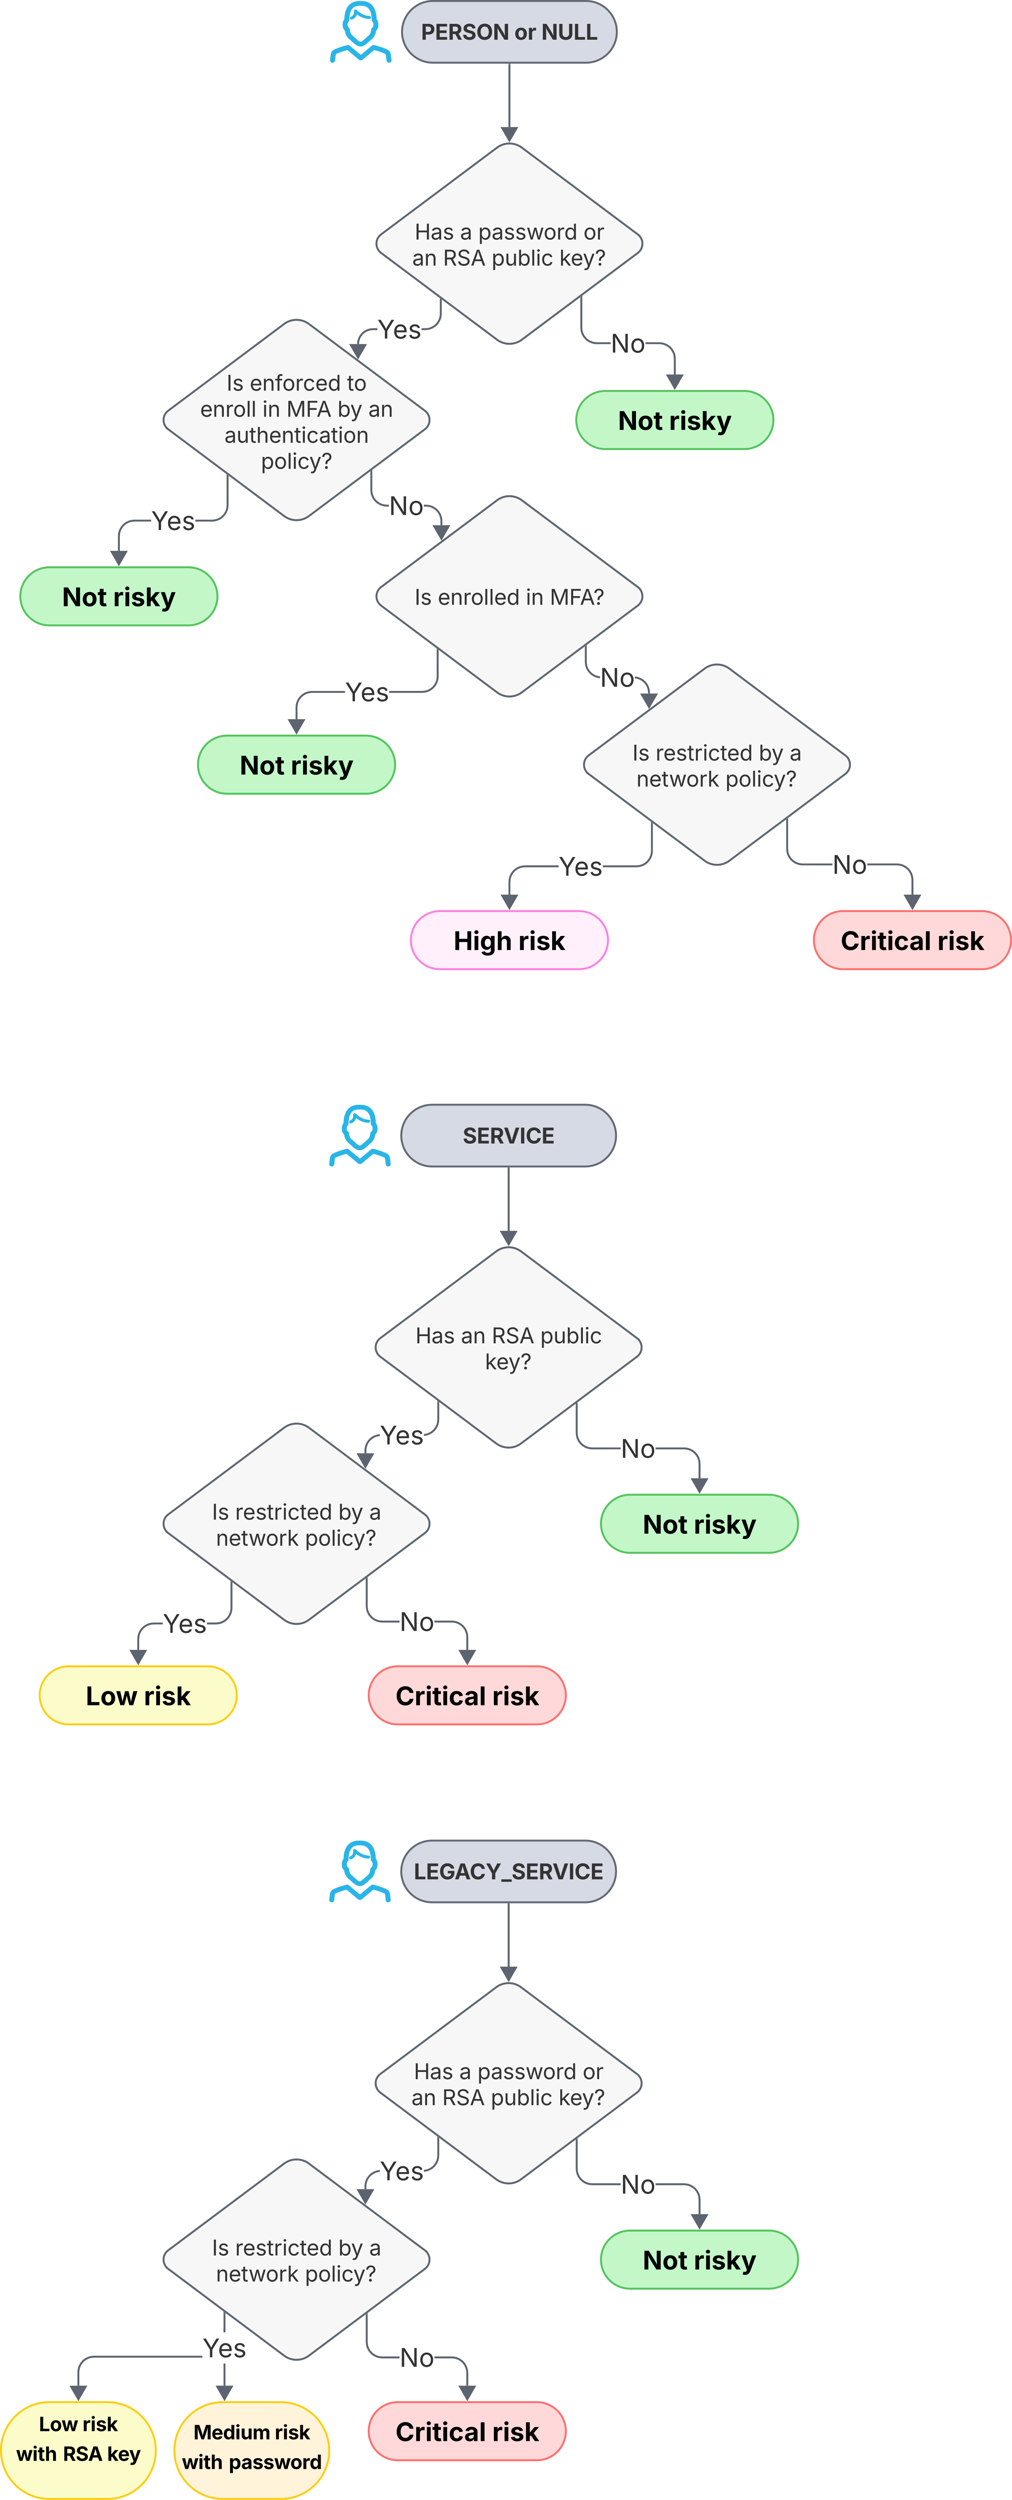 <svg xmlns="http://www.w3.org/2000/svg" xmlns:xlink="http://www.w3.org/1999/xlink" xmlns:lucid="lucid" width="1045.71" height="2582"><g transform="translate(1661 -39)" lucid:page-tab-id="hLZIK5u7AQZH"><path d="M-1708 0H252v2841h-1960z" fill="#fff"/><path d="M-1055.5 40c17.6 0 31.88 14.28 31.88 31.9 0 17.6-14.28 31.88-31.9 31.88h-158.14c-17.6 0-31.9-14.28-31.9-31.9 0-17.6 14.3-31.88 31.9-31.88z" stroke="#636a75" stroke-width="2" fill="#d5dae4"/><use xlink:href="#a" transform="matrix(1,0,0,1,-1240.546,45) translate(14.681 35.028)"/><use xlink:href="#b" transform="matrix(1,0,0,1,-1240.546,45) translate(111.046 35.028)"/><use xlink:href="#c" transform="matrix(1,0,0,1,-1240.546,45) translate(138.986 35.028)"/><path d="M-1147.4 191.47a21.4 21.4 0 0 1 25.63 0l119.8 89.62a11.97 11.97 0 0 1 0 19.16l-119.8 89.6a21.4 21.4 0 0 1-25.63 0l-119.8-89.6a11.97 11.97 0 0 1 0-19.17z" stroke="#5f6671" stroke-width="2" fill="#f7f7f7"/><use xlink:href="#d" transform="matrix(1,0,0,1,-1275,186.888) translate(42.447 99.528)"/><use xlink:href="#e" transform="matrix(1,0,0,1,-1275,186.888) translate(89.42 99.528)"/><use xlink:href="#f" transform="matrix(1,0,0,1,-1275,186.888) translate(108.148 99.528)"/><use xlink:href="#g" transform="matrix(1,0,0,1,-1275,186.888) translate(216.872 99.528)"/><use xlink:href="#h" transform="matrix(1,0,0,1,-1275,186.888) translate(39.94 126.416)"/><use xlink:href="#i" transform="matrix(1,0,0,1,-1275,186.888) translate(71.798 126.416)"/><use xlink:href="#j" transform="matrix(1,0,0,1,-1275,186.888) translate(121.939 126.416)"/><use xlink:href="#k" transform="matrix(1,0,0,1,-1275,186.888) translate(192.002 126.416)"/><path d="M-1134.6 105.78v64.44" stroke="#5d646f" stroke-width="2" fill="none"/><path d="M-1133.6 105.8h-1.96v-1.02h1.95z" stroke="#5d646f" stroke-width=".05" fill="#5d646f"/><path d="M-1134.6 184.2l-7.5-12.98h15z" stroke="#5d646f" stroke-width="2" fill="#5d646f"/><path d="M-891.84 442.8c16.57 0 30 13.42 30 30 0 16.56-13.43 30-30 30h-143.7c-16.57 0-30-13.44-30-30 0-16.58 13.43-30 30-30z" stroke="#54c45e" stroke-width="2" fill="#c3f7c8"/><use xlink:href="#l" transform="matrix(1,0,0,1,-1060.546,447.786) translate(38.146 35.208)"/><use xlink:href="#m" transform="matrix(1,0,0,1,-1060.546,447.786) translate(90.906 35.208)"/><path d="M-979.65 392.5l2.6.2 2.6.62 2.47 1.02 2.27 1.4 2 1.72 1.74 2.03 1.4 2.26 1 2.46.64 2.6.2 2.6v16.38h-1.95v-16.3l-.2-2.38-.54-2.3-.9-2.17-1.24-2-1.53-1.8-1.8-1.53-2-1.24-2.18-.9-2.3-.55-2.38-.2h-14.24v-1.94zm-79.5-12.68l.54 2.3.9 2.17 1.22 2 1.53 1.8 1.8 1.52 2 1.23 2.18.9 2.3.56 2.38.2h14.25v1.94h-14.32l-2.6-.2-2.6-.62-2.46-1.02-2.28-1.4-2.03-1.72-1.73-2.03-1.4-2.27-1-2.46-.63-2.6-.2-2.6v-31.37h1.95v31.28z" stroke="#5d646f" stroke-width=".05" fill="#5d646f"/><path d="M-1059.35 346.18h-1.95v-.3l1.95-1.46z" fill="#5d646f"/><path stroke="#5d646f" stroke-width=".05" fill="#5d646f"/><path d="M-963.7 439.8l-7.5-13h15z" fill="#5d646f"/><path d="M-963.7 441.74l-9.18-15.92h18.38zm-5.8-13.97l5.8 10.07 5.82-10.07z" stroke="#5d646f" stroke-width=".05" fill="#5d646f"/><use xlink:href="#n" transform="matrix(1,0,0,1,-1030.05,377.337) translate(0 25.833)"/><path d="M-1367.4 373.6a21.4 21.4 0 0 1 25.63 0l119.8 89.6a11.97 11.97 0 0 1 0 19.17l-119.8 89.62a21.4 21.4 0 0 1-25.63 0l-119.8-89.63a11.97 11.97 0 0 1 0-19.17z" stroke="#5f6671" stroke-width="2" fill="#f7f7f7"/><use xlink:href="#o" transform="matrix(1,0,0,1,-1495,369.003) translate(68.098 73.528)"/><use xlink:href="#p" transform="matrix(1,0,0,1,-1495,369.003) translate(92.046 73.528)"/><use xlink:href="#q" transform="matrix(1,0,0,1,-1495,369.003) translate(192.534 73.528)"/><use xlink:href="#r" transform="matrix(1,0,0,1,-1495,369.003) translate(40.776 100.416)"/><use xlink:href="#s" transform="matrix(1,0,0,1,-1495,369.003) translate(105.197 100.416)"/><use xlink:href="#t" transform="matrix(1,0,0,1,-1495,369.003) translate(129.958 100.416)"/><use xlink:href="#u" transform="matrix(1,0,0,1,-1495,369.003) translate(182.714 100.416)"/><use xlink:href="#v" transform="matrix(1,0,0,1,-1495,369.003) translate(214.626 100.416)"/><use xlink:href="#w" transform="matrix(1,0,0,1,-1495,369.003) translate(65.874 127.304)"/><use xlink:href="#x" transform="matrix(1,0,0,1,-1495,369.003) translate(103.602 154.192)"/><path d="M-1147.4 555.7a21.4 21.4 0 0 1 25.63 0l119.8 89.62a11.97 11.97 0 0 1 0 19.16l-119.8 89.62a21.4 21.4 0 0 1-25.63 0l-119.8-89.62a11.97 11.97 0 0 1 0-19.16z" stroke="#5f6671" stroke-width="2" fill="#f7f7f7"/><use xlink:href="#o" transform="matrix(1,0,0,1,-1275,551.117) translate(42.42 112.528)"/><use xlink:href="#y" transform="matrix(1,0,0,1,-1275,551.117) translate(66.368 112.528)"/><use xlink:href="#s" transform="matrix(1,0,0,1,-1275,551.117) translate(157.351 112.528)"/><use xlink:href="#z" transform="matrix(1,0,0,1,-1275,551.117) translate(182.112 112.528)"/><path d="M-932.94 729.58a21.4 21.4 0 0 1 25.62 0l119.8 89.62a11.97 11.97 0 0 1 0 19.17l-119.8 89.6a21.4 21.4 0 0 1-25.62 0l-119.8-89.6a11.97 11.97 0 0 1 0-19.17z" stroke="#5f6671" stroke-width="2" fill="#f7f7f7"/><use xlink:href="#o" transform="matrix(1,0,0,1,-1060.546,725) translate(53.032 99.528)"/><use xlink:href="#A" transform="matrix(1,0,0,1,-1060.546,725) translate(76.98 99.528)"/><use xlink:href="#u" transform="matrix(1,0,0,1,-1060.546,725) translate(183.588 99.528)"/><use xlink:href="#B" transform="matrix(1,0,0,1,-1060.546,725) translate(215.5 99.528)"/><use xlink:href="#C" transform="matrix(1,0,0,1,-1060.546,725) translate(57.127 126.416)"/><use xlink:href="#x" transform="matrix(1,0,0,1,-1060.546,725) translate(149.076 126.416)"/><path d="M-1466.3 624.9c16.58 0 30 13.43 30 30s-13.42 30-30 30H-1610c-16.57 0-30-13.43-30-30s13.43-30 30-30z" stroke="#54c45e" stroke-width="2" fill="#c3f7c8"/><use xlink:href="#l" transform="matrix(1,0,0,1,-1635,629.901) translate(38.146 35.208)"/><use xlink:href="#m" transform="matrix(1,0,0,1,-1635,629.901) translate(90.906 35.208)"/><path d="M-1271.1 379.96h-4.5l-2.3.18-2.18.53-2.1.86-1.9 1.18-1.73 1.47-1.47 1.72-1.18 1.9-.86 2.1-.54 2.2-.18 2.3-1.95-.14.2-2.48.6-2.5.98-2.36 1.35-2.18 1.66-1.95 1.96-1.68 2.18-1.33 2.37-1 2.5-.6 2.52-.2h4.6zm66.56-16.94l-.2 2.62-.63 2.6-1.02 2.45-1.38 2.26-1.73 2.03-2.04 1.72-2.27 1.4-2.47 1-2.6.63-2.6.2h-3.95v-1.94h3.87l2.38-.18 2.3-.55 2.17-.9 2.02-1.23 1.8-1.53 1.52-1.8 1.23-2 .9-2.17.55-2.3.2-2.38v-14.3h1.94z" stroke="#5d646f" stroke-width=".05" fill="#5d646f"/><path d="M-1204.54 348.37v.3h-1.95v-1.76z" fill="#5d646f"/><path stroke="#5d646f" stroke-width=".05" fill="#5d646f"/><path d="M-1291 408.32l-7.5-13h15z" fill="#5d646f"/><path d="M-1291 410.27l-9.18-15.9h18.37zm-5.8-13.96l5.8 10.07 5.82-10.06z" stroke="#5d646f" stroke-width=".05" fill="#5d646f"/><use xlink:href="#D" transform="matrix(1,0,0,1,-1271.093,362.851) translate(0 25.833)"/><path d="M-1504.84 577.68h-17.27l-2.4.2-2.3.54-2.17.9-2 1.23-1.8 1.53-1.53 1.8-1.23 2-.9 2.18-.55 2.3-.2 2.38v15.17h-1.94v-15.23l.2-2.62.63-2.6 1.03-2.45 1.4-2.27 1.72-2.03 2.02-1.73 2.28-1.4 2.46-1 2.6-.64 2.62-.2h17.34zm79.97-16.94l-.2 2.62-.63 2.6-1.02 2.45-1.4 2.28-1.72 2.03-2.03 1.74-2.27 1.4-2.46 1-2.6.63-2.6.2h-17.36v-1.94h17.27l2.4-.2 2.3-.54 2.17-.9 2-1.24 1.8-1.53 1.54-1.8 1.24-2 .9-2.18.55-2.3.18-2.38V530.5h1.95z" stroke="#5d646f" stroke-width=".05" fill="#5d646f"/><path d="M-1424.87 530.24v.3h-1.95v-1.76z" fill="#5d646f"/><path stroke="#5d646f" stroke-width=".05" fill="#5d646f"/><path d="M-1538.15 621.9l-7.5-13h15z" fill="#5d646f"/><path d="M-1538.15 623.85l-9.18-15.9h18.37zm-5.8-13.96l5.8 10.05 5.82-10.06z" stroke="#5d646f" stroke-width=".05" fill="#5d646f"/><use xlink:href="#D" transform="matrix(1,0,0,1,-1504.836,560.571) translate(0 25.833)"/><path d="M-1220.84 560.26l2.62.2 2.6.63 2.45 1 2.28 1.4 2.03 1.73 1.73 2.02 1.4 2.27 1 2.47.63 2.58.2 2.6v4.28h-1.95v-4.2l-.2-2.38-.54-2.3-.9-2.17-1.22-2-1.53-1.8-1.8-1.52-2-1.23-2.18-.9-2.3-.56-2.38-.2h-2.15v-1.94zm-55.3-12.68l.54 2.3.9 2.17 1.23 2 1.54 1.8 1.8 1.53 2 1.24 2.18.9 2.3.55 2.38.2h2.14v1.94h-2.22l-2.62-.2-2.6-.62-2.45-1.02-2.27-1.4-2.02-1.72-1.73-2.03-1.4-2.26-1-2.46-.63-2.6-.2-2.6V526h1.94v19.2z" stroke="#5d646f" stroke-width=".05" fill="#5d646f"/><path d="M-1276.34 526.04h-1.95v-.3l1.96-1.46z" fill="#5d646f"/><path stroke="#5d646f" stroke-width=".05" fill="#5d646f"/><path d="M-1204.87 595.45l-7.5-13h15z" fill="#5d646f"/><path d="M-1204.87 597.4l-9.2-15.9h18.38zm-5.82-13.96l5.83 10.06 5.8-10.06z" stroke="#5d646f" stroke-width=".05" fill="#5d646f"/><use xlink:href="#n" transform="matrix(1,0,0,1,-1259.134,545.099) translate(0 25.833)"/><path d="M-1282.73 798.78c16.57 0 30 13.44 30 30 0 16.57-13.43 30-30 30h-143.7c-16.58 0-30-13.43-30-30 0-16.56 13.42-30 30-30z" stroke="#54c45e" stroke-width="2" fill="#c3f7c8"/><use xlink:href="#l" transform="matrix(1,0,0,1,-1451.439,803.784) translate(38.146 35.208)"/><use xlink:href="#m" transform="matrix(1,0,0,1,-1451.439,803.784) translate(90.906 35.208)"/><path d="M-1304.5 754.6h-34.05l-2.38.18-2.3.55-2.17.9-2 1.24-1.8 1.53-1.54 1.8-1.23 2-.9 2.18-.55 2.3-.2 2.38v12.13h-1.94v-12.22l.2-2.62.63-2.6 1.02-2.45 1.38-2.26 1.73-2.03 2.04-1.72 2.27-1.4 2.47-1 2.6-.63 2.6-.2h34.13zm96.73-16.94l-.2 2.62-.63 2.6-1.02 2.45-1.4 2.27-1.72 2.02-2.03 1.74-2.27 1.4-2.46 1-2.6.63-2.6.2h-34.13v-1.96h34.05l2.4-.18 2.28-.55 2.17-.9 2.02-1.23 1.78-1.53 1.53-1.8 1.24-2 .9-2.18.55-2.3.18-2.38v-27.12h1.95z" stroke="#5d646f" stroke-width=".05" fill="#5d646f"/><path d="M-1207.77 710.18v.3h-1.95v-1.75z" fill="#5d646f"/><path stroke="#5d646f" stroke-width=".05" fill="#5d646f"/><path d="M-1354.6 795.78l-7.5-13h15z" fill="#5d646f"/><path d="M-1354.6 797.73l-9.17-15.9h18.37zm-5.8-13.96l5.82 10.06 5.8-10.06z" stroke="#5d646f" stroke-width=".05" fill="#5d646f"/><use xlink:href="#D" transform="matrix(1,0,0,1,-1304.503,737.487) translate(0 25.833)"/><path d="M-1003.68 737.83l2.6.62 2.45 1.02 2.27 1.4 2.03 1.72 1.73 2 1.4 2.3 1 2.45.63 2.6.2 2.6v.73h-1.94v-.65l-.2-2.4-.55-2.28-.9-2.18-1.23-2-1.54-1.8-1.8-1.53-2-1.23-2.18-.9-2.3-.54-.98-.08v-1.96zm-51.04-15.28l.2 2.4.54 2.3.9 2.16 1.23 2.02 1.53 1.8 1.8 1.53 2 1.23 2.18.9 2.3.55.98.08v1.96l-1.3-.1-2.58-.62-2.46-1.02-2.27-1.4-2.03-1.72-1.73-2.03-1.4-2.27-1-2.46-.63-2.6-.2-2.6V706.9h1.94z" stroke="#5d646f" stroke-width=".05" fill="#5d646f"/><path d="M-1054.72 706.94h-1.95v-.3l1.95-1.45z" fill="#5d646f"/><path stroke="#5d646f" stroke-width=".05" fill="#5d646f"/><path d="M-990.34 769.27l-7.5-13h15z" fill="#5d646f"/><path d="M-990.34 771.22l-9.2-15.9h18.4zm-5.8-13.96l5.8 10.06 5.8-10.06z" stroke="#5d646f" stroke-width=".05" fill="#5d646f"/><use xlink:href="#n" transform="matrix(1,0,0,1,-1041.056,722.461) translate(0 25.833)"/><path d="M-1062.73 980c16.57 0 30 13.43 30 30s-13.43 30-30 30h-143.7c-16.58 0-30-13.43-30-30s13.42-30 30-30z" stroke="#ff80df" stroke-width="2" fill="#fff0fb"/><use xlink:href="#E" transform="matrix(1,0,0,1,-1231.439,985) translate(39.201 35.208)"/><use xlink:href="#F" transform="matrix(1,0,0,1,-1231.439,985) translate(106.115 35.208)"/><path d="M-1083.8 934.74h-34.75l-2.38.18-2.3.55-2.17.9-2 1.24-1.8 1.54-1.54 1.8-1.23 2-.9 2.18-.55 2.3-.2 2.38V963h-1.94v-13.28l.2-2.62.63-2.6 1.02-2.45 1.38-2.27 1.73-2.02 2.04-1.74 2.27-1.4 2.47-1 2.6-.63 2.6-.22h34.82zm97.4-16.94l-.2 2.62-.62 2.6-1.02 2.45-1.4 2.27-1.72 2.02-2.02 1.74-2.28 1.4-2.46 1-2.6.63-2.6.2h-34.82v-1.95h34.74l2.4-.18 2.28-.55 2.18-.9 2-1.24 1.8-1.52 1.53-1.8 1.22-2 .9-2.18.55-2.3.2-2.38v-28.2h1.94z" stroke="#5d646f" stroke-width=".05" fill="#5d646f"/><path d="M-986.4 889.25v.3h-1.94v-1.76z" fill="#5d646f"/><path stroke="#5d646f" stroke-width=".05" fill="#5d646f"/><path d="M-1134.6 977l-7.5-13h15z" fill="#5d646f"/><path d="M-1134.6 978.95l-9.17-15.92h18.37zm-5.8-13.97l5.82 10.07 5.8-10.06z" stroke="#5d646f" stroke-width=".05" fill="#5d646f"/><use xlink:href="#D" transform="matrix(1,0,0,1,-1083.813,917.627) translate(0 25.833)"/><path d="M-1299.34 80.11c.57.46 1.33 1.16 2.16 1.93 2.48 2.36 5.28 4.97 8.7 4.97 3.44 0 6.24-2.6 8.72-4.97.76-.77 1.52-1.47 2.16-1.92 2.92-2.22 4.83-5.6 5.15-9.23 1.65-1.66 2.4-3.5 2.4-5.8v-1.22c0-1.9-.56-3.57-1.77-5.04-.13-6.8-1.9-11.85-5.2-15.04-4.02-3.76-9.1-3.76-11.26-3.76h-.45c-2.1 0-7.24 0-11.18 3.76-3.38 3.2-5.1 8.23-5.3 15.05-1.2 1.48-1.77 3.14-1.77 5.05v1.2c0 2.3.83 4.22 2.48 5.82.26 3.63 2.17 7 5.16 9.24zm-2.48-16.25c0-.95.38-1.72 1.02-2.42.5-.45.76-1.02.76-1.72 0-5.92 1.27-10.13 3.75-12.43 2.36-2.3 5.4-2.36 7.32-2.36h.7c1.9 0 5.15 0 7.56 2.37 2.48 2.3 3.75 6.5 3.75 12.44 0 .7.26 1.28.77 1.8.7.63 1 1.4 1 2.35v1.28c0 .9-.3 1.72-1 2.36l-.64.56c-.5.5-.76 1.1-.76 1.72 0 2.55-1.2 4.98-3.18 6.44-.9.64-1.72 1.47-2.6 2.3-1.53 1.47-3.82 3.57-5.1 3.57-1.33 0-3.62-2.1-5.08-3.58-.9-.83-1.78-1.66-2.6-2.3-2.04-1.46-3.24-3.9-3.24-6.44 0-.63-.26-1.27-.77-1.72l-.63-.57c-.64-.7-1.02-1.48-1.02-2.44zm2.54-5.48c-.38-.77 0-1.72.9-2.04 3.87-1.6 3.1-5.55 3.1-5.74-.18-.84.4-1.67 1.28-1.86.57-.07 1.14.13 1.6.5 0 .07 5.7 6.2 13.08 6.2.9 0 1.65.7 1.72 1.52 0 .9-.7 1.6-1.6 1.66h-.12c-5.53 0-10.17-2.74-12.9-4.84-.57 2.04-1.9 4.2-4.9 5.42-.82.38-1.78 0-2.16-.77v-.06zm42.85 42.6c.2 1.34-.83 2.6-2.23 2.8h-.38c-1.27 0-2.35-.9-2.54-2.1-.07-.5-.13-1.2-.2-1.9-.18-1.6-.44-3.7-.82-4.92-1.4-.96-6.8-2.8-11.76-4.2l-12 10.06v.02c-.52.38-1.1.57-1.73.57h-.25c-.63 0-1.2-.2-1.7-.58l-12.03-10.08c-4.95 1.4-10.36 3.25-11.7 4.2-.44 1.16-.63 3.07-.82 4.6-.06.83-.2 1.66-.25 2.23-.2 1.2-1.27 2.1-2.54 2.1h-.44c-1.4-.25-2.35-1.46-2.16-2.8l.06-.06c.07-.5.13-1.2.2-1.97.25-2.1.57-4.53 1.27-6.25.44-.96 1.33-3.13 16.27-7.14.9-.26 1.78-.07 2.4.5l11.58 9.64 11.57-9.63c.64-.58 1.53-.77 2.42-.5 14.93 4 15.83 6.17 16.27 7.13.76 1.78 1.08 4.4 1.27 6.57.07.64.14 1.2.27 1.72z" stroke="#000" stroke-opacity="0" stroke-width=".3" fill="#29b5e8"/><path d="M-646.3 980c16.58 0 30 13.43 30 30s-13.42 30-30 30H-790c-16.57 0-30-13.43-30-30s13.43-30 30-30z" stroke="#fe7070" stroke-width="2" fill="#ffd9d9"/><use xlink:href="#G" transform="matrix(1,0,0,1,-815,985) translate(22.671 35.208)"/><use xlink:href="#F" transform="matrix(1,0,0,1,-815,985) translate(122.645 35.208)"/><path d="M-734.1 930.82l2.6.2 2.6.62 2.46 1.02 2.27 1.4 2.03 1.73 1.73 2 1.38 2.28 1.02 2.46.62 2.6.2 2.6v15.27h-1.94v-15.17l-.2-2.4-.54-2.28-.9-2.18-1.23-2-1.52-1.8-1.8-1.53-2-1.24-2.18-.9-2.3-.55-2.38-.2h-30.67v-1.93zm-112.37-12.68l.55 2.3.9 2.17 1.24 2.02 1.53 1.8 1.8 1.52 2 1.23 2.18.9 2.3.56 2.38.2h30.67v1.93h-30.74l-2.62-.2-2.58-.62-2.46-1.02-2.27-1.4-2.04-1.73-1.73-2.03-1.4-2.27-1-2.46-.63-2.6-.2-2.6v-30.26h1.94v30.17z" stroke="#5d646f" stroke-width=".05" fill="#5d646f"/><path d="M-846.66 885.6h-1.95v-.3l1.94-1.45z" fill="#5d646f"/><path stroke="#5d646f" stroke-width=".05" fill="#5d646f"/><path d="M-718.15 977l-7.5-13h15z" fill="#5d646f"/><path d="M-718.15 978.95l-9.2-15.92h18.4zm-5.8-13.97l5.8 10.07 5.8-10.06z" stroke="#5d646f" stroke-width=".05" fill="#5d646f"/><use xlink:href="#n" transform="matrix(1,0,0,1,-800.929,915.657) translate(0 25.833)"/><path d="M-1056.34 1180c17.6 0 31.9 14.28 31.9 31.9 0 17.6-14.3 31.88-31.9 31.88h-158.15c-17.6 0-31.88-14.28-31.88-31.9 0-17.6 14.28-31.88 31.9-31.88z" stroke="#636a75" stroke-width="2" fill="#d5dae4"/><use xlink:href="#H" transform="matrix(1,0,0,1,-1241.376,1185) translate(58.512 35.028)"/><path d="M-1148.23 1331.47a21.4 21.4 0 0 1 25.63 0l119.8 89.62a11.97 11.97 0 0 1 0 19.16l-119.8 89.6a21.4 21.4 0 0 1-25.63 0l-119.8-89.6a11.97 11.97 0 0 1 0-19.17z" stroke="#5f6671" stroke-width="2" fill="#f7f7f7"/><use xlink:href="#d" transform="matrix(1,0,0,1,-1275.83,1326.888) translate(44.113 99.528)"/><use xlink:href="#h" transform="matrix(1,0,0,1,-1275.83,1326.888) translate(91.086 99.528)"/><use xlink:href="#i" transform="matrix(1,0,0,1,-1275.83,1326.888) translate(122.943 99.528)"/><use xlink:href="#I" transform="matrix(1,0,0,1,-1275.83,1326.888) translate(173.084 99.528)"/><use xlink:href="#k" transform="matrix(1,0,0,1,-1275.83,1326.888) translate(115.971 126.416)"/><path d="M-1135.4 1245.78v64.44" stroke="#5d646f" stroke-width="2" fill="none"/><path d="M-1134.44 1245.8h-1.95v-1.02h1.96z" stroke="#5d646f" stroke-width=".05" fill="#5d646f"/><path d="M-1135.4 1324.2l-7.5-12.98h15z" stroke="#5d646f" stroke-width="2" fill="#5d646f"/><path d="M-1300.17 1220.12c.57.44 1.33 1.14 2.16 1.9 2.47 2.37 5.27 4.98 8.7 4.98 3.43 0 6.23-2.6 8.7-4.97.77-.77 1.53-1.47 2.17-1.9 2.92-2.25 4.83-5.63 5.15-9.26 1.65-1.66 2.4-3.5 2.4-5.8v-1.22c0-1.9-.56-3.57-1.77-5.04-.13-6.8-1.9-11.85-5.2-15.04-4.02-3.76-9.1-3.76-11.26-3.76h-.46c-2.1 0-7.24 0-11.18 3.76-3.37 3.2-5.1 8.23-5.28 15.05-1.2 1.48-1.78 3.14-1.78 5.05v1.2c0 2.3.83 4.22 2.48 5.82.25 3.63 2.16 7 5.15 9.25zm-2.48-16.27c0-.95.38-1.72 1.02-2.42.5-.45.76-1.02.76-1.72 0-5.92 1.27-10.13 3.75-12.43 2.35-2.3 5.4-2.36 7.3-2.36h.7c1.92 0 5.16 0 7.57 2.37 2.48 2.3 3.75 6.5 3.75 12.44 0 .7.26 1.28.77 1.8.7.63 1 1.4 1 2.35v1.28c0 .9-.3 1.72-1 2.36l-.64.56c-.5.5-.76 1.1-.76 1.72 0 2.55-1.2 4.98-3.18 6.44-.9.64-1.73 1.47-2.62 2.3-1.52 1.47-3.8 3.57-5.08 3.57-1.34 0-3.63-2.1-5.1-3.58-.88-.83-1.77-1.66-2.6-2.3-2.03-1.46-3.23-3.9-3.23-6.44 0-.63-.26-1.27-.77-1.72l-.63-.57c-.64-.7-1.02-1.48-1.02-2.44zm2.54-5.48c-.4-.77 0-1.72.88-2.04 3.88-1.6 3.12-5.55 3.12-5.74-.2-.84.38-1.67 1.27-1.86.57-.07 1.14.13 1.6.5 0 .07 5.7 6.2 13.08 6.2.9 0 1.65.7 1.72 1.52 0 .9-.7 1.6-1.6 1.66h-.12c-5.53 0-10.17-2.74-12.9-4.84-.57 2.04-1.9 4.2-4.9 5.42-.82.38-1.78 0-2.16-.77v-.06zm42.83 42.6c.2 1.34-.82 2.62-2.22 2.8h-.37c-1.27 0-2.35-.9-2.54-2.1-.08-.5-.14-1.2-.2-1.9-.2-1.6-.45-3.7-.83-4.92-1.4-.96-6.8-2.8-11.76-4.2l-12 10.06c-.5.4-1.1.6-1.72.6h-.26c-.63 0-1.2-.2-1.7-.6l-12.02-10.06c-4.96 1.4-10.37 3.25-11.7 4.2-.45 1.15-.64 3.07-.83 4.6-.06.83-.2 1.66-.25 2.23-.2 1.2-1.27 2.1-2.54 2.1h-.45c-1.4-.25-2.35-1.46-2.16-2.8l.06-.06c.07-.5.13-1.2.2-1.97.25-2.1.57-4.53 1.27-6.25.44-.96 1.33-3.13 16.27-7.14.9-.26 1.78-.07 2.4.5l11.58 9.64 11.57-9.63c.64-.58 1.53-.77 2.42-.5 14.93 4 15.83 6.17 16.27 7.13.77 1.78 1.1 4.4 1.28 6.57.06.64.13 1.2.25 1.72z" stroke="#000" stroke-opacity="0" stroke-width=".3" fill="#29b5e8"/><path d="M-1268.6 1522.23l-1.16.1-2.3.54-2.17.9-2 1.23-1.8 1.53-1.53 1.8-1.24 2-.9 2.18-.55 2.3-.18 2.4v2.8h-1.95v-2.88l.2-2.62.62-2.6 1.02-2.45 1.4-2.27 1.73-2.03 2-1.73 2.28-1.4 2.46-1 2.6-.63 1.46-.13zm61.45-17.04l-.2 2.6-.62 2.6-1.02 2.46-1.4 2.28-1.72 2.02-2.02 1.73-2.27 1.38-2.47 1.02-2.6.63-1.46.1v-1.95l1.16-.1 2.3-.54 2.17-.9 2-1.23 1.8-1.52 1.53-1.8 1.23-2 .9-2.18.56-2.3.18-2.38v-17.8h1.95z" stroke="#5d646f" stroke-width=".05" fill="#5d646f"/><path d="M-1207.15 1487.04v.3h-1.95v-1.76z" fill="#5d646f"/><path stroke="#5d646f" stroke-width=".05" fill="#5d646f"/><path d="M-1283.4 1554l-7.5-13h15z" fill="#5d646f"/><path d="M-1283.4 1555.95l-9.2-15.92h18.38zm-5.82-13.97l5.8 10.07 5.82-10.07z" stroke="#5d646f" stroke-width=".05" fill="#5d646f"/><use xlink:href="#D" transform="matrix(1,0,0,1,-1268.604,1505.024) translate(0 25.833)"/><path d="M-1367.4 1513.6a21.4 21.4 0 0 1 25.63 0l119.8 89.6a11.97 11.97 0 0 1 0 19.17l-119.8 89.62a21.4 21.4 0 0 1-25.63 0l-119.8-89.63a11.97 11.97 0 0 1 0-19.17z" stroke="#5f6671" stroke-width="2" fill="#f7f7f7"/><use xlink:href="#o" transform="matrix(1,0,0,1,-1495,1509.003) translate(53.032 99.528)"/><use xlink:href="#A" transform="matrix(1,0,0,1,-1495,1509.003) translate(76.98 99.528)"/><use xlink:href="#u" transform="matrix(1,0,0,1,-1495,1509.003) translate(183.588 99.528)"/><use xlink:href="#B" transform="matrix(1,0,0,1,-1495,1509.003) translate(215.5 99.528)"/><use xlink:href="#C" transform="matrix(1,0,0,1,-1495,1509.003) translate(57.127 126.416)"/><use xlink:href="#x" transform="matrix(1,0,0,1,-1495,1509.003) translate(149.076 126.416)"/><path d="M-1446.3 1760c16.58 0 30 13.43 30 30s-13.42 30-30 30H-1590c-16.57 0-30-13.43-30-30s13.43-30 30-30z" stroke="#fcce14" stroke-width="2" fill="#fcfcca"/><use xlink:href="#J" transform="matrix(1,0,0,1,-1615,1765) translate(42.632 35.208)"/><use xlink:href="#K" transform="matrix(1,0,0,1,-1615,1765) translate(102.684 35.208)"/><path d="M-1492.82 1716.74h-9.3l-2.38.18-2.3.55-2.17.9-2 1.24-1.8 1.54-1.53 1.8-1.23 2-.9 2.18-.55 2.3-.2 2.38v11.2h-1.94v-11.28l.2-2.62.63-2.58 1.03-2.47 1.4-2.27 1.72-2.02 2.02-1.73 2.28-1.4 2.46-1.02 2.6-.6 2.62-.2h9.36zm71.98-16.94l-.2 2.62-.63 2.6-1.02 2.45-1.38 2.27-1.73 2.03-2.04 1.73-2.27 1.4-2.47 1-2.6.63-2.6.2h-9.37v-1.94h9.28l2.4-.2 2.28-.55 2.18-.9 2-1.24 1.8-1.52 1.54-1.8 1.23-2 .9-2.18.55-2.3.2-2.38v-26.2h1.94z" stroke="#5d646f" stroke-width=".05" fill="#5d646f"/><path d="M-1420.84 1673.25v.3h-1.95v-1.76z" fill="#5d646f"/><path stroke="#5d646f" stroke-width=".05" fill="#5d646f"/><path d="M-1518.15 1757l-7.5-13h15z" fill="#5d646f"/><path d="M-1518.15 1758.95l-9.18-15.9h18.37zm-5.8-13.97l5.8 10.07 5.82-10.07z" stroke="#5d646f" stroke-width=".05" fill="#5d646f"/><use xlink:href="#D" transform="matrix(1,0,0,1,-1492.821,1699.628) translate(0 25.833)"/><path d="M-1106.3 1760c16.58 0 30 13.43 30 30s-13.42 30-30 30H-1250c-16.57 0-30-13.43-30-30s13.43-30 30-30z" stroke="#fe7070" stroke-width="2" fill="#ffd9d9"/><use xlink:href="#G" transform="matrix(1,0,0,1,-1275,1765) translate(22.671 35.208)"/><use xlink:href="#F" transform="matrix(1,0,0,1,-1275,1765) translate(122.645 35.208)"/><path d="M-1194.1 1712.82l2.6.2 2.6.62 2.46 1.02 2.27 1.4 2.03 1.73 1.73 2 1.38 2.28 1.02 2.47.62 2.6.2 2.6V1743h-1.94v-13.17l-.2-2.4-.54-2.28-.9-2.18-1.23-2-1.52-1.8-1.8-1.53-2-1.23-2.18-.9-2.3-.55-2.38-.18h-17.9v-1.95zm-86.82-12.68l.55 2.3.9 2.17 1.23 2.02 1.53 1.8 1.8 1.52 2 1.24 2.17.9 2.3.55 2.38.2h17.9v1.94h-17.97l-2.62-.2-2.6-.63-2.45-1.02-2.27-1.4-2.02-1.72-1.72-2.03-1.4-2.27-1-2.46-.63-2.6-.2-2.6v-28.26h1.94v28.17z" stroke="#5d646f" stroke-width=".05" fill="#5d646f"/><path d="M-1281.1 1669.6h-1.96v-.3l1.95-1.45z" fill="#5d646f"/><path stroke="#5d646f" stroke-width=".05" fill="#5d646f"/><path d="M-1178.15 1757l-7.5-13h15z" fill="#5d646f"/><path d="M-1178.15 1758.95l-9.18-15.9h18.37zm-5.8-13.97l5.8 10.07 5.82-10.07z" stroke="#5d646f" stroke-width=".05" fill="#5d646f"/><use xlink:href="#n" transform="matrix(1,0,0,1,-1248.156,1697.659) translate(0 25.833)"/><path d="M-866.3 1582.8c16.58 0 30 13.42 30 30 0 16.56-13.42 30-30 30H-1010c-16.57 0-30-13.44-30-30 0-16.58 13.43-30 30-30z" stroke="#54c45e" stroke-width="2" fill="#c3f7c8"/><use xlink:href="#l" transform="matrix(1,0,0,1,-1035,1587.786) translate(38.146 35.208)"/><use xlink:href="#m" transform="matrix(1,0,0,1,-1035,1587.786) translate(90.906 35.208)"/><path d="M-954.1 1533.97l2.6.2 2.6.63 2.46 1.02 2.27 1.4 2.03 1.72 1.73 2.02 1.38 2.28 1.02 2.46.62 2.6.2 2.6v14.9h-1.94v-14.82l-.2-2.4-.54-2.28-.9-2.18-1.23-2-1.52-1.8-1.8-1.53-2-1.24-2.18-.9-2.3-.55-2.38-.18h-29.4v-1.95zm-109.84-12.68l.55 2.3.92 2.16 1.23 2 1.53 1.8 1.8 1.54 2 1.23 2.18.9 2.3.55 2.38.2h29.4v1.94h-29.48l-2.62-.2-2.6-.63-2.45-1.03-2.28-1.4-2.03-1.72-1.74-2.03-1.4-2.27-1-2.46-.63-2.6-.2-2.62v-29.88h1.95v29.8z" stroke="#5d646f" stroke-width=".05" fill="#5d646f"/><path d="M-1064.12 1489.13h-1.95v-.3l1.95-1.46z" fill="#5d646f"/><path stroke="#5d646f" stroke-width=".05" fill="#5d646f"/><path d="M-938.15 1579.8l-7.5-13h15z" fill="#5d646f"/><path d="M-938.15 1581.74l-9.2-15.92h18.4zm-5.8-13.97l5.8 10.07 5.8-10.07z" stroke="#5d646f" stroke-width=".05" fill="#5d646f"/><use xlink:href="#n" transform="matrix(1,0,0,1,-1019.663,1518.811) translate(0 25.833)"/><path d="M-1056.34 1940c17.6 0 31.9 14.28 31.9 31.9 0 17.6-14.3 31.88-31.9 31.88h-158.15c-17.6 0-31.88-14.28-31.88-31.9 0-17.6 14.28-31.88 31.9-31.88z" stroke="#636a75" stroke-width="2" fill="#d5dae4"/><use xlink:href="#L" transform="matrix(1,0,0,1,-1241.376,1945) translate(8.029 35.028)"/><path d="M-1148.23 2091.47a21.4 21.4 0 0 1 25.63 0l119.8 89.62a11.97 11.97 0 0 1 0 19.16l-119.8 89.6a21.4 21.4 0 0 1-25.63 0l-119.8-89.6a11.97 11.97 0 0 1 0-19.17z" stroke="#5f6671" stroke-width="2" fill="#f7f7f7"/><use xlink:href="#d" transform="matrix(1,0,0,1,-1275.83,2086.888) translate(42.447 99.528)"/><use xlink:href="#e" transform="matrix(1,0,0,1,-1275.83,2086.888) translate(89.42 99.528)"/><use xlink:href="#f" transform="matrix(1,0,0,1,-1275.83,2086.888) translate(108.148 99.528)"/><use xlink:href="#g" transform="matrix(1,0,0,1,-1275.83,2086.888) translate(216.872 99.528)"/><use xlink:href="#h" transform="matrix(1,0,0,1,-1275.83,2086.888) translate(39.94 126.416)"/><use xlink:href="#i" transform="matrix(1,0,0,1,-1275.83,2086.888) translate(71.798 126.416)"/><use xlink:href="#j" transform="matrix(1,0,0,1,-1275.83,2086.888) translate(121.939 126.416)"/><use xlink:href="#k" transform="matrix(1,0,0,1,-1275.83,2086.888) translate(192.002 126.416)"/><path d="M-1135.4 2005.78v64.44" stroke="#5d646f" stroke-width="2" fill="none"/><path d="M-1134.44 2005.8h-1.95v-1.02h1.96z" stroke="#5d646f" stroke-width=".05" fill="#5d646f"/><path d="M-1135.4 2084.2l-7.5-12.98h15z" stroke="#5d646f" stroke-width="2" fill="#5d646f"/><path d="M-1300.17 1980.12c.57.44 1.33 1.14 2.16 1.9 2.47 2.37 5.27 4.98 8.7 4.98 3.43 0 6.23-2.6 8.7-4.97.77-.77 1.53-1.47 2.17-1.9 2.92-2.25 4.83-5.63 5.15-9.26 1.65-1.66 2.4-3.5 2.4-5.8v-1.22c0-1.9-.56-3.57-1.77-5.04-.13-6.8-1.9-11.85-5.2-15.04-4.02-3.76-9.1-3.76-11.26-3.76h-.46c-2.1 0-7.24 0-11.18 3.76-3.37 3.2-5.1 8.23-5.28 15.05-1.2 1.48-1.78 3.14-1.78 5.05v1.2c0 2.3.83 4.22 2.48 5.82.25 3.63 2.16 7 5.15 9.25zm-2.48-16.27c0-.95.38-1.72 1.02-2.42.5-.45.76-1.02.76-1.72 0-5.92 1.27-10.13 3.75-12.43 2.35-2.3 5.4-2.36 7.3-2.36h.7c1.92 0 5.16 0 7.57 2.37 2.48 2.3 3.75 6.5 3.75 12.44 0 .7.26 1.28.77 1.8.7.63 1 1.4 1 2.35v1.28c0 .9-.3 1.72-1 2.36l-.64.56c-.5.5-.76 1.1-.76 1.72 0 2.55-1.2 4.98-3.18 6.44-.9.64-1.73 1.47-2.62 2.3-1.52 1.47-3.8 3.57-5.08 3.57-1.34 0-3.63-2.1-5.1-3.58-.88-.83-1.77-1.66-2.6-2.3-2.03-1.46-3.23-3.9-3.23-6.44 0-.63-.26-1.27-.77-1.72l-.63-.57c-.64-.7-1.02-1.48-1.02-2.44zm2.54-5.48c-.4-.77 0-1.72.88-2.04 3.88-1.6 3.12-5.55 3.12-5.74-.2-.84.38-1.67 1.27-1.86.57-.07 1.14.13 1.6.5 0 .07 5.7 6.2 13.08 6.2.9 0 1.65.7 1.72 1.52 0 .9-.7 1.6-1.6 1.66h-.12c-5.53 0-10.17-2.74-12.9-4.84-.57 2.04-1.9 4.2-4.9 5.42-.82.38-1.78 0-2.16-.77v-.06zm42.83 42.6c.2 1.34-.82 2.62-2.22 2.8h-.37c-1.27 0-2.35-.9-2.54-2.1-.08-.5-.14-1.2-.2-1.9-.2-1.6-.45-3.7-.83-4.92-1.4-.96-6.8-2.8-11.76-4.2l-12 10.06c-.5.4-1.1.6-1.72.6h-.26c-.63 0-1.2-.2-1.7-.6l-12.02-10.06c-4.96 1.4-10.37 3.25-11.7 4.2-.45 1.15-.64 3.07-.83 4.6-.06.83-.2 1.66-.25 2.23-.2 1.2-1.27 2.1-2.54 2.1h-.45c-1.4-.25-2.35-1.46-2.16-2.8l.06-.06c.07-.5.13-1.2.2-1.97.25-2.1.57-4.53 1.27-6.25.44-.96 1.33-3.13 16.27-7.14.9-.26 1.78-.07 2.4.5l11.58 9.64 11.57-9.63c.64-.58 1.53-.77 2.42-.5 14.93 4 15.83 6.17 16.27 7.13.77 1.78 1.1 4.4 1.28 6.57.06.64.13 1.2.25 1.72z" stroke="#000" stroke-opacity="0" stroke-width=".3" fill="#29b5e8"/><path d="M-1268.6 2282.23l-1.16.1-2.3.54-2.17.9-2 1.23-1.8 1.53-1.53 1.8-1.24 2-.9 2.18-.55 2.3-.18 2.4v2.8h-1.95v-2.88l.2-2.62.62-2.6 1.02-2.45 1.4-2.27 1.73-2.03 2-1.73 2.28-1.4 2.46-1 2.6-.63 1.46-.13zm61.45-17.03l-.2 2.6-.62 2.6-1.02 2.46-1.4 2.28-1.72 2.02-2.02 1.73-2.27 1.38-2.47 1.02-2.6.63-1.46.1v-1.95l1.16-.1 2.3-.54 2.17-.9 2-1.23 1.8-1.52 1.53-1.8 1.23-2 .9-2.18.56-2.3.18-2.38v-17.8h1.95z" stroke="#5d646f" stroke-width=".05" fill="#5d646f"/><path d="M-1207.15 2247.04v.3h-1.95v-1.76z" fill="#5d646f"/><path stroke="#5d646f" stroke-width=".05" fill="#5d646f"/><path d="M-1283.4 2314l-7.5-13h15z" fill="#5d646f"/><path d="M-1283.4 2315.95l-9.2-15.92h18.38zm-5.82-13.97l5.8 10.07 5.82-10.07z" stroke="#5d646f" stroke-width=".05" fill="#5d646f"/><g><use xlink:href="#D" transform="matrix(1,0,0,1,-1268.604,2265.024) translate(0 25.833)"/></g><path d="M-1367.4 2273.6a21.4 21.4 0 0 1 25.63 0l119.8 89.6a11.97 11.97 0 0 1 0 19.17l-119.8 89.62a21.4 21.4 0 0 1-25.63 0l-119.8-89.63a11.97 11.97 0 0 1 0-19.17z" stroke="#5f6671" stroke-width="2" fill="#f7f7f7"/><g><use xlink:href="#o" transform="matrix(1,0,0,1,-1495,2269.003) translate(53.032 99.528)"/><use xlink:href="#A" transform="matrix(1,0,0,1,-1495,2269.003) translate(76.98 99.528)"/><use xlink:href="#u" transform="matrix(1,0,0,1,-1495,2269.003) translate(183.588 99.528)"/><use xlink:href="#B" transform="matrix(1,0,0,1,-1495,2269.003) translate(215.5 99.528)"/><use xlink:href="#C" transform="matrix(1,0,0,1,-1495,2269.003) translate(57.127 126.416)"/><use xlink:href="#x" transform="matrix(1,0,0,1,-1495,2269.003) translate(149.076 126.416)"/></g><path d="M-1550 2520c27.6 0 50 22.4 50 50s-22.4 50-50 50h-60c-27.6 0-50-22.4-50-50s22.4-50 50-50z" stroke="#fcce14" stroke-width="2" fill="#fcfcca"/><g><use xlink:href="#M" transform="matrix(1,0,0,1,-1655,2525) translate(34.229 25)"/><use xlink:href="#N" transform="matrix(1,0,0,1,-1655,2525) translate(79.268 25)"/><use xlink:href="#O" transform="matrix(1,0,0,1,-1655,2525) translate(10.549 55.658)"/><use xlink:href="#P" transform="matrix(1,0,0,1,-1655,2525) translate(59.11 55.658)"/><use xlink:href="#Q" transform="matrix(1,0,0,1,-1655,2525) translate(104.705 55.658)"/><use xlink:href="#R" transform="matrix(1,0,0,1,-1655,2525) translate(75.005 81.465)"/></g><path d="M-1106.3 2520c16.58 0 30 13.43 30 30s-13.42 30-30 30H-1250c-16.57 0-30-13.43-30-30s13.43-30 30-30z" stroke="#fe7070" stroke-width="2" fill="#ffd9d9"/><g><use xlink:href="#G" transform="matrix(1,0,0,1,-1275,2525) translate(22.671 35.208)"/><use xlink:href="#F" transform="matrix(1,0,0,1,-1275,2525) translate(122.645 35.208)"/></g><path d="M-1194.1 2472.82l2.6.2 2.6.62 2.46 1.02 2.27 1.4 2.03 1.73 1.73 2 1.38 2.28 1.02 2.47.62 2.6.2 2.6V2503h-1.94v-13.17l-.2-2.4-.54-2.28-.9-2.18-1.23-2-1.52-1.8-1.8-1.53-2-1.23-2.18-.9-2.3-.55-2.38-.18h-17.9v-1.95zm-86.82-12.68l.55 2.3.9 2.17 1.23 2.02 1.53 1.8 1.8 1.52 2 1.24 2.17.9 2.3.55 2.38.2h17.9v1.94h-17.97l-2.62-.2-2.6-.63-2.45-1.02-2.27-1.4-2.02-1.72-1.72-2.03-1.4-2.27-1-2.46-.63-2.6-.2-2.6v-28.26h1.94v28.17z" stroke="#5d646f" stroke-width=".05" fill="#5d646f"/><path d="M-1281.1 2429.6h-1.96v-.3l1.95-1.45z" fill="#5d646f"/><path stroke="#5d646f" stroke-width=".05" fill="#5d646f"/><path d="M-1178.15 2517l-7.5-13h15z" fill="#5d646f"/><path d="M-1178.15 2518.95l-9.18-15.9 18.37-.02zm-5.8-13.96l5.8 10.05 5.82-10.07z" stroke="#5d646f" stroke-width=".05" fill="#5d646f"/><g><use xlink:href="#n" transform="matrix(1,0,0,1,-1248.156,2457.659) translate(0 25.833)"/></g><path d="M-866.3 2342.8c16.58 0 30 13.42 30 30 0 16.55-13.42 30-30 30H-1010c-16.57 0-30-13.45-30-30 0-16.58 13.43-30 30-30z" stroke="#54c45e" stroke-width="2" fill="#c3f7c8"/><g><use xlink:href="#l" transform="matrix(1,0,0,1,-1035,2347.786) translate(38.146 35.208)"/><use xlink:href="#m" transform="matrix(1,0,0,1,-1035,2347.786) translate(90.906 35.208)"/></g><path d="M-954.1 2293.97l2.6.2 2.6.63 2.46 1.02 2.27 1.4 2.03 1.72 1.73 2.03 1.38 2.27 1.02 2.46.62 2.6.2 2.6v14.9h-1.94v-14.82l-.2-2.4-.54-2.28-.9-2.18-1.23-2-1.52-1.8-1.8-1.53-2-1.24-2.18-.9-2.3-.55-2.38-.18h-29.4v-1.95zm-109.84-12.68l.55 2.3.92 2.16 1.23 2 1.53 1.8 1.8 1.54 2 1.23 2.18.9 2.3.55 2.38.2h29.4v1.94h-29.48l-2.62-.2-2.6-.63-2.45-1.03-2.28-1.4-2.03-1.72-1.74-2.03-1.4-2.27-1-2.46-.63-2.6-.2-2.62v-29.88h1.95v29.8z" stroke="#5d646f" stroke-width=".05" fill="#5d646f"/><path d="M-1064.12 2249.13h-1.95v-.3l1.95-1.46z" fill="#5d646f"/><path stroke="#5d646f" stroke-width=".05" fill="#5d646f"/><path d="M-938.15 2339.8l-7.5-13h15z" fill="#5d646f"/><path d="M-938.15 2341.74l-9.2-15.92h18.4zm-5.8-13.97l5.8 10.07 5.8-10.07z" stroke="#5d646f" stroke-width=".05" fill="#5d646f"/><g><use xlink:href="#n" transform="matrix(1,0,0,1,-1019.663,2278.811) translate(0 25.833)"/></g><path d="M-1451.87 2474.04h-112.1l-2.38.2-2.3.54-2.17.9-2 1.23-1.8 1.54-1.53 1.8-1.23 2-.9 2.18-.56 2.3-.2 2.38v13.9h-1.93v-13.97l.2-2.62.62-2.58 1.02-2.46 1.4-2.27 1.72-2.04 2.02-1.73 2.27-1.4 2.45-1 2.6-.63 2.6-.2h112.18zm23.82-26.17h-1.95v-19.74h1.95z" stroke="#5d646f" stroke-width=".05" fill="#5d646f"/><path d="M-1428.05 2427.86v.3h-1.95v-1.76z" fill="#5d646f"/><path stroke="#5d646f" stroke-width=".05" fill="#5d646f"/><path d="M-1580 2517l-7.5-13h15z" fill="#5d646f"/><path d="M-1580 2518.95l-9.2-15.9 18.4-.02zm-5.8-13.96l5.8 10.05 5.8-10.07z" stroke="#5d646f" stroke-width=".05" fill="#5d646f"/><g><use xlink:href="#S" transform="matrix(1,0,0,1,-1451.865,2447.867) translate(0 25.833)"/></g><path d="M-1370.83 2520c27.6 0 50 22.4 50 50s-22.4 50-50 50h-60c-27.6 0-50-22.4-50-50s22.4-50 50-50z" stroke="#fcce14" stroke-width="2" fill="#fff3d9"/><g><use xlink:href="#T" transform="matrix(1,0,0,1,-1475.83,2525) translate(14.741 33.438)"/><use xlink:href="#N" transform="matrix(1,0,0,1,-1475.83,2525) translate(98.755 33.438)"/><use xlink:href="#O" transform="matrix(1,0,0,1,-1475.83,2525) translate(2.687 64.095)"/><use xlink:href="#U" transform="matrix(1,0,0,1,-1475.83,2525) translate(51.248 64.095)"/></g><path d="M-1428.05 2503h-1.95v-22.87h1.95zm0-55.13h-1.95V2443h1.95z" stroke="#5d646f" stroke-width=".05" fill="#5d646f"/><path stroke="#5d646f" stroke-width=".05" fill="#5d646f"/><path d="M-1429.03 2517l-7.5-13h15z" fill="#5d646f"/><path d="M-1429.03 2518.95l-9.18-15.92h18.36zm-5.8-13.97l5.8 10.07 5.82-10.07z" stroke="#5d646f" stroke-width=".05" fill="#5d646f"/><defs><path fill="#333" d="M135 0v-1490h581c339 0 533 210 533 503 0 295-197 500-540 500H440V0H135zm305-733h220c186 0 274-104 274-254s-88-251-275-251H440v505" id="V"/><path fill="#333" d="M135 0v-1490h997v253H440v360h640v249H440v375h694V0H135" id="W"/><path fill="#333" d="M135 0v-1490h581c339 0 533 192 533 485 0 204-94 351-264 424L1302 0H964L680-532H440V0H135zm305-779h220c186 0 274-77 274-226 0-150-88-233-275-233H440v459" id="X"/><path fill="#333" d="M681 22C323 22 94-145 85-462h297c10 151 131 226 296 226 163 0 271-77 271-190 0-102-95-149-257-189l-164-41c-252-61-403-188-403-405 0-269 236-449 560-449 330 0 546 183 551 445H941c-11-119-106-188-259-188-156 0-244 72-244 172-3 156 226 185 373 221 250 61 445 186 445 436 0 271-213 446-575 446" id="Y"/><path fill="#333" d="M789 20C394 20 94-260 94-744c0-487 300-766 695-766s695 279 695 766c0 485-300 764-695 764zm0-271c231 0 385-174 385-493 0-321-154-495-385-495s-385 175-385 495c0 319 154 493 385 493" id="Z"/><path fill="#333" d="M135 0v-1490h340l471 754c59 97 122 210 187 365-32-387-14-721-19-1119h312V0h-341C855-382 627-689 427-1113c32 420 16 695 20 1113H135" id="aa"/><g id="a"><use transform="matrix(0.011,0,0,0.011,0,0)" xlink:href="#V"/><use transform="matrix(0.011,0,0,0.011,14.399,0)" xlink:href="#W"/><use transform="matrix(0.011,0,0,0.011,27.897,0)" xlink:href="#X"/><use transform="matrix(0.011,0,0,0.011,42.491,0)" xlink:href="#Y"/><use transform="matrix(0.011,0,0,0.011,57.042,0)" xlink:href="#Z"/><use transform="matrix(0.011,0,0,0.011,74.164,0)" xlink:href="#aa"/></g><path fill="#333" d="M628 22C291 22 81-210 81-554c0-346 210-578 547-578 336 0 547 232 547 578 0 344-211 576-547 576zm0-236c160 0 242-146 242-341 0-197-82-341-242-341S387-753 387-555c0 195 81 341 241 341" id="ab"/><path fill="#333" d="M128 0v-1118h290v195h12c54-169 184-238 367-200v268c-27-8-86-15-130-15-138 0-239 95-239 234V0H128" id="ac"/><g id="b"><use transform="matrix(0.011,0,0,0.011,0,0)" xlink:href="#ab"/><use transform="matrix(0.011,0,0,0.011,13.628,0)" xlink:href="#ac"/></g><path fill="#333" d="M750 21c-371 0-615-218-615-544v-967h305v942c0 174 123 299 310 299s309-125 309-299v-942h306v967c0 326-247 544-615 544" id="ad"/><path fill="#333" d="M135 0v-1490h305v1237h643V0H135" id="ae"/><g id="c"><use transform="matrix(0.011,0,0,0.011,0,0)" xlink:href="#aa"/><use transform="matrix(0.011,0,0,0.011,16.938,0)" xlink:href="#ad"/><use transform="matrix(0.011,0,0,0.011,33.203,0)" xlink:href="#ae"/><use transform="matrix(0.011,0,0,0.011,45.768,0)" xlink:href="#ae"/></g><path fill="#333" d="M180 0v-1490h190v644h782v-644h190V0h-190v-678H370V0H180" id="af"/><path fill="#333" d="M471 26C259 26 90-98 90-318c0-256 228-303 435-329 202-27 287-16 287-108 0-139-79-219-234-219-161 0-248 86-283 164l-173-57c86-203 278-265 451-265 150 0 419 46 419 395V0H815v-152h-12C765-73 660 26 471 26zm31-159c199 0 310-134 310-271v-155c-30 35-226 55-295 64-131 17-246 59-246 186 0 116 97 176 231 176" id="ag"/><path fill="#333" d="M538 24C308 24 148-78 108-271l171-41c32 123 123 178 257 178 156 0 256-77 256-169 0-77-54-128-164-154l-186-44c-203-48-300-148-300-305 0-192 176-326 414-326 230 0 351 112 402 269l-163 42c-31-80-94-158-238-158-133 0-233 69-233 162 0 83 57 129 188 160l169 40c203 48 298 149 298 302 0 196-179 339-441 339" id="ah"/><g id="d"><use transform="matrix(0.011,0,0,0.011,0,0)" xlink:href="#af"/><use transform="matrix(0.011,0,0,0.011,16.515,0)" xlink:href="#ag"/><use transform="matrix(0.011,0,0,0.011,28.993,0)" xlink:href="#ah"/></g><use transform="matrix(0.011,0,0,0.011,0,0)" xlink:href="#ag" id="e"/><path fill="#333" d="M158 418v-1536h174v179h20c37-59 106-193 324-193 279 0 474 222 474 576 0 356-194 580-473 580-213 0-288-135-325-197h-14v591H158zm492-555c209 0 317-186 317-421 0-232-105-413-317-413-206 0-314 166-314 413 0 249 111 421 314 421" id="ai"/><path fill="#333" d="M409 0L70-1118h191c89 329 165 560 243 925 75-353 154-601 240-925h192c85 325 161 564 235 922 77-354 157-598 244-922h191L1267 0h-179c-86-307-176-590-250-913C763-588 675-308 588 0H409" id="aj"/><path fill="#333" d="M613 24c-304 0-509-231-509-576 0-350 205-580 509-580 305 0 511 230 511 580 0 345-206 576-511 576zm0-161c226 0 329-195 329-415 0-222-103-419-329-419-223 0-326 196-326 419 0 220 103 415 326 415" id="ak"/><path fill="#333" d="M158 0v-1118h174v172h12c41-113 157-188 290-188 26 0 70 2 91 3v181c-11-2-60-10-108-10-161 0-279 109-279 260V0H158" id="al"/><path fill="#333" d="M577 24c-279 0-473-224-473-580 0-354 195-576 474-576 218 0 287 134 324 193h14v-551h180V0H922v-173h-20C865-111 790 24 577 24zm27-161c203 0 314-172 314-421 0-247-108-413-314-413-212 0-317 181-317 413 0 235 108 421 317 421" id="am"/><g id="f"><use transform="matrix(0.011,0,0,0.011,0,0)" xlink:href="#ai"/><use transform="matrix(0.011,0,0,0.011,13.824,0)" xlink:href="#ag"/><use transform="matrix(0.011,0,0,0.011,26.302,0)" xlink:href="#ah"/><use transform="matrix(0.011,0,0,0.011,38.032,0)" xlink:href="#ah"/><use transform="matrix(0.011,0,0,0.011,49.761,0)" xlink:href="#aj"/><use transform="matrix(0.011,0,0,0.011,67.546,0)" xlink:href="#ak"/><use transform="matrix(0.011,0,0,0.011,80.87,0)" xlink:href="#al"/><use transform="matrix(0.011,0,0,0.011,88.867,0)" xlink:href="#am"/></g><g id="g"><use transform="matrix(0.011,0,0,0.011,0,0)" xlink:href="#ak"/><use transform="matrix(0.011,0,0,0.011,13.325,0)" xlink:href="#al"/></g><path fill="#333" d="M338-670V0H158v-1118h173l1 207c72-158 192-221 342-221 226 0 378 139 378 422V0H872v-695c0-172-96-275-252-275-161 0-282 109-282 300" id="an"/><g id="h"><use transform="matrix(0.011,0,0,0.011,0,0)" xlink:href="#ag"/><use transform="matrix(0.011,0,0,0.011,12.478,0)" xlink:href="#an"/></g><path fill="#333" d="M180 0v-1490h510c348 0 508 194 508 460 0 198-88 351-276 417L1256 0h-220L726-579c-117 2-238 0-356 1V0H180zm190-747h312c235 0 327-108 327-283 0-177-92-293-329-293H370v576" id="ao"/><path fill="#333" d="M657 26c-323 0-524-166-541-416h195c15 169 171 246 346 246 202 0 356-106 356-265 5-203-294-238-475-293-239-73-380-191-380-389 0-252 224-419 512-419 294 0 499 171 508 396H992c-17-145-151-228-328-228-193 0-321 102-321 242 0 156 175 211 284 241l149 41c160 44 422 134 422 412 0 244-197 432-541 432" id="ap"/><path fill="#333" d="M52 0l541-1490h220L1361 0h-200l-149-416H398L254 0H52zm404-582h497c-103-290-145-390-251-756-108 377-145 460-246 756" id="aq"/><g id="i"><use transform="matrix(0.011,0,0,0.011,0,0)" xlink:href="#ao"/><use transform="matrix(0.011,0,0,0.011,14.301,0)" xlink:href="#ap"/><use transform="matrix(0.011,0,0,0.011,28.559,0)" xlink:href="#aq"/></g><path fill="#333" d="M537 14c-226 0-379-139-379-422v-710h180v695c0 172 97 275 253 275 160 0 281-109 281-300v-670h181V0H879v-209C806-46 684 14 537 14" id="ar"/><path fill="#333" d="M677 24c-213 0-288-135-325-197h-20V0H158v-1490h180v551h14c37-59 106-193 324-193 279 0 474 222 474 576 0 356-194 580-473 580zm-27-161c209 0 317-186 317-421 0-232-105-413-317-413-206 0-314 166-314 413 0 249 111 421 314 421" id="as"/><path fill="#333" d="M338-1490V0H158v-1490h180" id="at"/><path fill="#333" d="M158 0v-1118h180V0H158zm91-1301c-68 0-125-53-125-119s57-119 125-119c69 0 126 53 126 119s-57 119-126 119" id="au"/><path fill="#333" d="M613 24c-304 0-509-231-509-576 0-350 205-580 509-580 216 0 392 114 453 309l-173 49c-33-115-133-197-280-197-223 0-326 196-326 419 0 220 103 415 326 415 150 0 252-85 285-206l172 49C1010-95 832 24 613 24" id="av"/><g id="j"><use transform="matrix(0.011,0,0,0.011,0,0)" xlink:href="#ai"/><use transform="matrix(0.011,0,0,0.011,13.607,0)" xlink:href="#ar"/><use transform="matrix(0.011,0,0,0.011,26.747,0)" xlink:href="#as"/><use transform="matrix(0.011,0,0,0.011,40.354,0)" xlink:href="#at"/><use transform="matrix(0.011,0,0,0.011,45.736,0)" xlink:href="#au"/><use transform="matrix(0.011,0,0,0.011,51.118,0)" xlink:href="#av"/></g><path fill="#333" d="M158 0v-1490h180v865h22l478-493h223L593-638 1096 0H865L456-523 338-412V0H158" id="aw"/><path fill="#333" d="M628 24c-324 0-524-230-524-574 0-343 198-582 503-582 237 0 487 146 487 559v75H286c9 234 145 362 343 362 132 0 231-58 273-172l174 48C1024-91 857 24 628 24zM287-650h624c-17-190-120-322-304-322-192 0-309 151-320 322" id="ax"/><path fill="#333" d="M140 405l46-156c120 36 205 19 263-150l32-93L54-1118h197c107 313 237 620 324 950 87-331 219-637 326-950h196L606 167c-68 178-176 259-334 259-64 0-113-12-132-21" id="ay"/><path fill="#333" d="M383-449c-3-277 82-343 222-425 88-53 156-134 156-250 0-139-108-227-243-227-118 0-235 70-246 236H82c10-251 200-395 436-395 259 0 427 165 427 393 0 161-74 273-203 352-132 80-180 132-178 316H383zm93 462c-75 0-135-60-135-134 0-75 60-135 135-135 74 0 134 60 134 135 0 74-60 134-134 134" id="az"/><g id="k"><use transform="matrix(0.011,0,0,0.011,0,0)" xlink:href="#aw"/><use transform="matrix(0.011,0,0,0.011,11.697,0)" xlink:href="#ax"/><use transform="matrix(0.011,0,0,0.011,24.219,0)" xlink:href="#ay"/><use transform="matrix(0.011,0,0,0.011,36.708,0)" xlink:href="#az"/></g><path d="M135 0v-1490h340l471 754c59 97 122 210 187 365-32-387-14-721-19-1119h312V0h-341C855-382 627-689 427-1113c32 420 16 695 20 1113H135" id="aA"/><path d="M628 22C291 22 81-210 81-554c0-346 210-578 547-578 336 0 547 232 547 578 0 344-211 576-547 576zm0-236c160 0 242-146 242-341 0-197-82-341-242-341S387-753 387-555c0 195 81 341 241 341" id="aB"/><path d="M683-1118v229H474v562c0 71 29 104 102 104 23 0 73-7 95-13l43 225C647 9 580 16 520 16 296 16 174-96 174-301v-588H20v-229h154v-266h300v266h209" id="aC"/><g id="l"><use transform="matrix(0.013,0,0,0.013,0,0)" xlink:href="#aA"/><use transform="matrix(0.013,0,0,0.013,20.326,0)" xlink:href="#aB"/><use transform="matrix(0.013,0,0,0.013,36.68,0)" xlink:href="#aC"/></g><path d="M128 0v-1118h290v195h12c54-169 184-238 367-200v268c-27-8-86-15-130-15-138 0-239 95-239 234V0H128" id="aD"/><path d="M128 0v-1118h300V0H128zm150-1264c-91 0-165-68-165-154 0-85 74-154 165-154 90 0 165 69 165 154 0 86-75 154-165 154" id="aE"/><path d="M572 22C302 22 117-98 78-306l279-48c29 105 101 156 224 156 114 0 185-48 185-115 0-118-228-130-337-155-215-49-322-150-322-317 0-215 187-347 470-347 265 0 424 116 466 298l-266 47c-24-76-87-130-196-130-98 0-174 46-174 113 0 56 38 95 144 117l201 40c216 44 320 143 320 302 0 220-207 367-500 367" id="aF"/><path d="M128 0v-1490h300v802h17l366-430h347L740-633 1179 0H826L514-456l-86 97V0H128" id="aG"/><path d="M120 396l69-226c123 42 245 23 254-107l8-60L31-1118h319c87 288 199 559 259 872 72-308 185-583 277-872h315L726 132c-68 181-186 294-410 294-79 0-153-13-196-30" id="aH"/><g id="m"><use transform="matrix(0.013,0,0,0.013,0,0)" xlink:href="#aD"/><use transform="matrix(0.013,0,0,0.013,11.055,0)" xlink:href="#aE"/><use transform="matrix(0.013,0,0,0.013,18.281,0)" xlink:href="#aF"/><use transform="matrix(0.013,0,0,0.013,33.216,0)" xlink:href="#aG"/><use transform="matrix(0.013,0,0,0.013,48.893,0)" xlink:href="#aH"/></g><path fill="#333" d="M180 0v-1490h224l606 953c40 63 108 177 176 312-27-437-7-821-13-1265h190V0h-226C860-448 622-778 356-1262c27 476 11 792 15 1262H180" id="aI"/><g id="n"><use transform="matrix(0.013,0,0,0.013,0,0)" xlink:href="#aI"/><use transform="matrix(0.013,0,0,0.013,20.091,0)" xlink:href="#ak"/></g><path fill="#333" d="M370-1490V0H180v-1490h190" id="aJ"/><g id="o"><use transform="matrix(0.011,0,0,0.011,0,0)" xlink:href="#aJ"/><use transform="matrix(0.011,0,0,0.011,5.968,0)" xlink:href="#ah"/></g><path fill="#333" d="M678-1118v154H420V0H240v-964H20v-154h220v-149c0-194 155-293 318-293 85 0 141 18 168 30l-50 154c-19-6-47-17-97-17-111 0-159 58-159 166v109h258" id="aK"/><g id="p"><use transform="matrix(0.011,0,0,0.011,0,0)" xlink:href="#ax"/><use transform="matrix(0.011,0,0,0.011,12.956,0)" xlink:href="#an"/><use transform="matrix(0.011,0,0,0.011,26.085,0)" xlink:href="#aK"/><use transform="matrix(0.011,0,0,0.011,33.659,0)" xlink:href="#ak"/><use transform="matrix(0.011,0,0,0.011,46.984,0)" xlink:href="#al"/><use transform="matrix(0.011,0,0,0.011,54.98,0)" xlink:href="#av"/><use transform="matrix(0.011,0,0,0.011,67.676,0)" xlink:href="#ax"/><use transform="matrix(0.011,0,0,0.011,80.632,0)" xlink:href="#am"/></g><path fill="#333" d="M598-1118v154H368v674c0 100 37 144 132 144 23 0 62-6 92-12L629-6c-37 13-88 20-134 20-193 0-307-107-307-290v-688H20v-154h168v-266h180v266h230" id="aL"/><g id="q"><use transform="matrix(0.011,0,0,0.011,0,0)" xlink:href="#aL"/><use transform="matrix(0.011,0,0,0.011,7.053,0)" xlink:href="#ak"/></g><g id="r"><use transform="matrix(0.011,0,0,0.011,0,0)" xlink:href="#ax"/><use transform="matrix(0.011,0,0,0.011,12.956,0)" xlink:href="#an"/><use transform="matrix(0.011,0,0,0.011,26.085,0)" xlink:href="#al"/><use transform="matrix(0.011,0,0,0.011,34.082,0)" xlink:href="#ak"/><use transform="matrix(0.011,0,0,0.011,47.407,0)" xlink:href="#at"/><use transform="matrix(0.011,0,0,0.011,52.789,0)" xlink:href="#at"/></g><g id="s"><use transform="matrix(0.011,0,0,0.011,0,0)" xlink:href="#au"/><use transform="matrix(0.011,0,0,0.011,5.382,0)" xlink:href="#an"/></g><path fill="#333" d="M180 0v-1490h270l367 940c28 72 75 218 110 339 35-117 81-264 110-339l362-940h271V0h-187c2-448-5-837 7-1287-157 497-311 829-483 1287H842C666-458 514-784 354-1284c12 438 5 843 7 1284H180" id="aM"/><path fill="#333" d="M180 0v-1490h901v168H370v510h643v168H370V0H180" id="aN"/><g id="t"><use transform="matrix(0.011,0,0,0.011,0,0)" xlink:href="#aM"/><use transform="matrix(0.011,0,0,0.011,20.074,0)" xlink:href="#aN"/><use transform="matrix(0.011,0,0,0.011,31.174,0)" xlink:href="#aq"/></g><g id="u"><use transform="matrix(0.011,0,0,0.011,0,0)" xlink:href="#as"/><use transform="matrix(0.011,0,0,0.011,13.173,0)" xlink:href="#ay"/></g><g id="v"><use transform="matrix(0.011,0,0,0.011,0,0)" xlink:href="#ag"/><use transform="matrix(0.011,0,0,0.011,12.478,0)" xlink:href="#an"/></g><path fill="#333" d="M338-670V0H158v-1490h180v566c73-149 190-208 336-208 226 0 379 139 379 422V0H872v-695c0-172-96-275-252-275-161 0-282 109-282 300" id="aO"/><g id="w"><use transform="matrix(0.011,0,0,0.011,0,0)" xlink:href="#ag"/><use transform="matrix(0.011,0,0,0.011,12.478,0)" xlink:href="#ar"/><use transform="matrix(0.011,0,0,0.011,25.618,0)" xlink:href="#aL"/><use transform="matrix(0.011,0,0,0.011,32.888,0)" xlink:href="#aO"/><use transform="matrix(0.011,0,0,0.011,46.029,0)" xlink:href="#ax"/><use transform="matrix(0.011,0,0,0.011,58.984,0)" xlink:href="#an"/><use transform="matrix(0.011,0,0,0.011,72.114,0)" xlink:href="#aL"/><use transform="matrix(0.011,0,0,0.011,79.384,0)" xlink:href="#au"/><use transform="matrix(0.011,0,0,0.011,84.766,0)" xlink:href="#av"/><use transform="matrix(0.011,0,0,0.011,97.678,0)" xlink:href="#ag"/><use transform="matrix(0.011,0,0,0.011,110.156,0)" xlink:href="#aL"/><use transform="matrix(0.011,0,0,0.011,117.426,0)" xlink:href="#au"/><use transform="matrix(0.011,0,0,0.011,122.808,0)" xlink:href="#ak"/><use transform="matrix(0.011,0,0,0.011,136.133,0)" xlink:href="#an"/></g><g id="x"><use transform="matrix(0.011,0,0,0.011,0,0)" xlink:href="#ai"/><use transform="matrix(0.011,0,0,0.011,13.607,0)" xlink:href="#ak"/><use transform="matrix(0.011,0,0,0.011,26.931,0)" xlink:href="#at"/><use transform="matrix(0.011,0,0,0.011,32.313,0)" xlink:href="#au"/><use transform="matrix(0.011,0,0,0.011,37.695,0)" xlink:href="#av"/><use transform="matrix(0.011,0,0,0.011,49.957,0)" xlink:href="#ay"/><use transform="matrix(0.011,0,0,0.011,62.446,0)" xlink:href="#az"/></g><g id="y"><use transform="matrix(0.011,0,0,0.011,0,0)" xlink:href="#ax"/><use transform="matrix(0.011,0,0,0.011,12.956,0)" xlink:href="#an"/><use transform="matrix(0.011,0,0,0.011,26.085,0)" xlink:href="#al"/><use transform="matrix(0.011,0,0,0.011,34.082,0)" xlink:href="#ak"/><use transform="matrix(0.011,0,0,0.011,47.407,0)" xlink:href="#at"/><use transform="matrix(0.011,0,0,0.011,52.789,0)" xlink:href="#at"/><use transform="matrix(0.011,0,0,0.011,58.171,0)" xlink:href="#ax"/><use transform="matrix(0.011,0,0,0.011,71.126,0)" xlink:href="#am"/></g><g id="z"><use transform="matrix(0.011,0,0,0.011,0,0)" xlink:href="#aM"/><use transform="matrix(0.011,0,0,0.011,20.074,0)" xlink:href="#aN"/><use transform="matrix(0.011,0,0,0.011,31.174,0)" xlink:href="#aq"/><use transform="matrix(0.011,0,0,0.011,45.117,0)" xlink:href="#az"/></g><g id="A"><use transform="matrix(0.011,0,0,0.011,0,0)" xlink:href="#al"/><use transform="matrix(0.011,0,0,0.011,7.997,0)" xlink:href="#ax"/><use transform="matrix(0.011,0,0,0.011,20.953,0)" xlink:href="#ah"/><use transform="matrix(0.011,0,0,0.011,32.682,0)" xlink:href="#aL"/><use transform="matrix(0.011,0,0,0.011,39.952,0)" xlink:href="#al"/><use transform="matrix(0.011,0,0,0.011,48.665,0)" xlink:href="#au"/><use transform="matrix(0.011,0,0,0.011,54.047,0)" xlink:href="#av"/><use transform="matrix(0.011,0,0,0.011,66.743,0)" xlink:href="#aL"/><use transform="matrix(0.011,0,0,0.011,73.796,0)" xlink:href="#ax"/><use transform="matrix(0.011,0,0,0.011,86.751,0)" xlink:href="#am"/></g><use transform="matrix(0.011,0,0,0.011,0,0)" xlink:href="#ag" id="B"/><g id="C"><use transform="matrix(0.011,0,0,0.011,0,0)" xlink:href="#an"/><use transform="matrix(0.011,0,0,0.011,13.129,0)" xlink:href="#ax"/><use transform="matrix(0.011,0,0,0.011,26.085,0)" xlink:href="#aL"/><use transform="matrix(0.011,0,0,0.011,33.681,0)" xlink:href="#aj"/><use transform="matrix(0.011,0,0,0.011,51.465,0)" xlink:href="#ak"/><use transform="matrix(0.011,0,0,0.011,64.789,0)" xlink:href="#al"/><use transform="matrix(0.011,0,0,0.011,73.503,0)" xlink:href="#aw"/></g><path fill="#333" d="M600 0v-610L52-1490h220l295 481c50 82 90 150 130 243 40-96 80-164 128-243l294-481h219L790-610V0H600" id="aP"/><g id="D"><use transform="matrix(0.013,0,0,0.013,0,0)" xlink:href="#aP"/><use transform="matrix(0.013,0,0,0.013,16.055,0)" xlink:href="#ax"/><use transform="matrix(0.013,0,0,0.013,31.602,0)" xlink:href="#ah"/></g><path d="M135 0v-1490h305v602h649v-602h306V0h-306v-635H440V0H135" id="aQ"/><path d="M625 442c-280 0-454-114-503-274l258-72c28 63 97 128 243 128 153 0 246-69 246-216v-206h-23C805-108 717-16 536-16 284-16 81-191 81-561c0-378 208-571 456-571 188 0 280 113 321 202h13v-188h295V-9c0 303-226 451-541 451zm5-686c153 0 240-119 240-319 0-198-86-329-240-329-158 0-241 137-241 329 0 195 85 319 241 319" id="aR"/><path d="M428-647V0H128v-1490h294v586c65-146 175-228 341-228 232 0 385 159 385 421V0H847v-659c0-139-76-222-202-222-128 0-217 86-217 234" id="aS"/><g id="E"><use transform="matrix(0.013,0,0,0.013,0,0)" xlink:href="#aQ"/><use transform="matrix(0.013,0,0,0.013,19.922,0)" xlink:href="#aE"/><use transform="matrix(0.013,0,0,0.013,27.148,0)" xlink:href="#aR"/><use transform="matrix(0.013,0,0,0.013,43.997,0)" xlink:href="#aS"/></g><g id="F"><use transform="matrix(0.013,0,0,0.013,0,0)" xlink:href="#aD"/><use transform="matrix(0.013,0,0,0.013,11.055,0)" xlink:href="#aE"/><use transform="matrix(0.013,0,0,0.013,18.281,0)" xlink:href="#aF"/><use transform="matrix(0.013,0,0,0.013,33.216,0)" xlink:href="#aG"/></g><path d="M786 20C389 20 94-260 94-744c0-487 299-766 692-766 339 0 597 194 641 529h-309c-28-162-156-258-326-258-233 0-388 179-388 495 0 323 157 493 387 493 170 0 298-97 328-259h309c-34 277-266 530-642 530" id="aT"/><path d="M628 22C291 22 81-210 81-554c0-346 210-578 547-578 265 0 455 142 497 372l-279 52c-25-116-99-188-215-188-160 0-244 139-244 341 0 200 84 341 244 341 116 0 193-74 217-195l279 51C1085-123 896 22 628 22" id="aU"/><path d="M440 22C227 22 68-92 68-313c0-250 202-322 422-343 195-21 271-24 271-105 0-95-63-149-175-149-116 0-187 57-211 129l-275-46c57-194 237-305 487-305 240 0 474 108 474 379V0H777v-155h-10C713-51 605 22 440 22zm85-211c140 0 238-93 238-211v-121c-37 26-156 42-222 51-111 16-185 59-185 149 0 87 70 132 169 132" id="aV"/><path d="M428-1490V0H128v-1490h300" id="aW"/><g id="G"><use transform="matrix(0.013,0,0,0.013,0,0)" xlink:href="#aT"/><use transform="matrix(0.013,0,0,0.013,19.727,0)" xlink:href="#aD"/><use transform="matrix(0.013,0,0,0.013,30.781,0)" xlink:href="#aE"/><use transform="matrix(0.013,0,0,0.013,38.008,0)" xlink:href="#aC"/><use transform="matrix(0.013,0,0,0.013,47.773,0)" xlink:href="#aE"/><use transform="matrix(0.013,0,0,0.013,55,0)" xlink:href="#aU"/><use transform="matrix(0.013,0,0,0.013,70.951,0)" xlink:href="#aV"/><use transform="matrix(0.013,0,0,0.013,86.432,0)" xlink:href="#aW"/></g><path fill="#333" d="M571 0L49-1490h339c138 427 271 775 384 1244 111-471 237-815 371-1244h337L970 0H571" id="aX"/><path fill="#333" d="M440-1490V0H135v-1490h305" id="aY"/><path fill="#333" d="M786 20C389 20 94-260 94-744c0-487 299-766 692-766 339 0 597 194 641 529h-309c-28-162-156-258-326-258-233 0-388 179-388 495 0 323 157 493 387 493 170 0 298-97 328-259h309c-34 277-266 530-642 530" id="aZ"/><g id="H"><use transform="matrix(0.011,0,0,0.011,0,0)" xlink:href="#Y"/><use transform="matrix(0.011,0,0,0.011,14.551,0)" xlink:href="#W"/><use transform="matrix(0.011,0,0,0.011,28.049,0)" xlink:href="#X"/><use transform="matrix(0.011,0,0,0.011,42.209,0)" xlink:href="#aX"/><use transform="matrix(0.011,0,0,0.011,58.8,0)" xlink:href="#aY"/><use transform="matrix(0.011,0,0,0.011,65.039,0)" xlink:href="#aZ"/><use transform="matrix(0.011,0,0,0.011,81.478,0)" xlink:href="#W"/></g><g id="I"><use transform="matrix(0.011,0,0,0.011,0,0)" xlink:href="#ai"/><use transform="matrix(0.011,0,0,0.011,13.607,0)" xlink:href="#ar"/><use transform="matrix(0.011,0,0,0.011,26.747,0)" xlink:href="#as"/><use transform="matrix(0.011,0,0,0.011,40.354,0)" xlink:href="#at"/><use transform="matrix(0.011,0,0,0.011,45.736,0)" xlink:href="#au"/><use transform="matrix(0.011,0,0,0.011,51.118,0)" xlink:href="#av"/></g><path d="M135 0v-1490h305v1237h643V0H135" id="ba"/><path d="M361 0L31-1118h315c68 295 127 523 188 845 63-317 128-551 199-845h276c71 296 131 525 196 846 57-321 119-552 186-846h319L1378 0h-305c-73-261-148-486-204-771C813-484 740-261 666 0H361" id="bb"/><g id="J"><use transform="matrix(0.013,0,0,0.013,0,0)" xlink:href="#ba"/><use transform="matrix(0.013,0,0,0.013,15.078,0)" xlink:href="#aB"/><use transform="matrix(0.013,0,0,0.013,31.068,0)" xlink:href="#bb"/></g><g id="K"><use transform="matrix(0.013,0,0,0.013,0,0)" xlink:href="#aD"/><use transform="matrix(0.013,0,0,0.013,11.055,0)" xlink:href="#aE"/><use transform="matrix(0.013,0,0,0.013,18.281,0)" xlink:href="#aF"/><use transform="matrix(0.013,0,0,0.013,33.216,0)" xlink:href="#aG"/></g><path fill="#333" d="M795 20C377 20 94-272 94-743c0-483 302-767 694-767 335 0 593 206 635 500h-310c-42-142-154-229-320-229-230 0-389 177-389 493s154 495 393 495c212 0 340-120 345-311H818v-232h620v186c0 391-269 628-643 628" id="bc"/><path fill="#333" d="M49 0l509-1490h400L1480 0h-339l-115-346H497L386 0H49zm524-585h374c-75-213-124-402-192-666-66 268-110 453-182 666" id="bd"/><path fill="#333" d="M601 0v-560L49-1490h357l252 464c38 68 67 130 97 208 96-243 225-446 337-672h356L905-560V0H601" id="be"/><path fill="#333" d="M975 0v231H0V0h975" id="bf"/><g id="L"><use transform="matrix(0.011,0,0,0.011,0,0)" xlink:href="#ae"/><use transform="matrix(0.011,0,0,0.011,12.565,0)" xlink:href="#W"/><use transform="matrix(0.011,0,0,0.011,26.063,0)" xlink:href="#bc"/><use transform="matrix(0.011,0,0,0.011,42.046,0)" xlink:href="#bd"/><use transform="matrix(0.011,0,0,0.011,57.704,0)" xlink:href="#aZ"/><use transform="matrix(0.011,0,0,0.011,74.143,0)" xlink:href="#be"/><use transform="matrix(0.011,0,0,0.011,90.386,0)" xlink:href="#bf"/><use transform="matrix(0.011,0,0,0.011,100.966,0)" xlink:href="#Y"/><use transform="matrix(0.011,0,0,0.011,115.516,0)" xlink:href="#W"/><use transform="matrix(0.011,0,0,0.011,129.015,0)" xlink:href="#X"/><use transform="matrix(0.011,0,0,0.011,143.175,0)" xlink:href="#aX"/><use transform="matrix(0.011,0,0,0.011,159.766,0)" xlink:href="#aY"/><use transform="matrix(0.011,0,0,0.011,166.005,0)" xlink:href="#aZ"/><use transform="matrix(0.011,0,0,0.011,182.444,0)" xlink:href="#W"/></g><g id="M"><use transform="matrix(0.01,0,0,0.01,0,0)" xlink:href="#ba"/><use transform="matrix(0.01,0,0,0.01,11.309,0)" xlink:href="#aB"/><use transform="matrix(0.01,0,0,0.01,23.301,0)" xlink:href="#bb"/></g><g id="N"><use transform="matrix(0.01,0,0,0.01,0,0)" xlink:href="#aD"/><use transform="matrix(0.01,0,0,0.01,8.291,0)" xlink:href="#aE"/><use transform="matrix(0.01,0,0,0.01,13.711,0)" xlink:href="#aF"/><use transform="matrix(0.01,0,0,0.01,24.912,0)" xlink:href="#aG"/></g><g id="O"><use transform="matrix(0.01,0,0,0.01,0,0)" xlink:href="#bb"/><use transform="matrix(0.01,0,0,0.01,17.002,0)" xlink:href="#aE"/><use transform="matrix(0.01,0,0,0.01,22.422,0)" xlink:href="#aC"/><use transform="matrix(0.01,0,0,0.01,29.795,0)" xlink:href="#aS"/></g><path d="M135 0v-1490h581c339 0 533 192 533 485 0 204-94 351-264 424L1302 0H964L680-532H440V0H135zm305-779h220c186 0 274-77 274-226 0-150-88-233-275-233H440v459" id="bg"/><path d="M681 22C323 22 94-145 85-462h297c10 151 131 226 296 226 163 0 271-77 271-190 0-102-95-149-257-189l-164-41c-252-61-403-188-403-405 0-269 236-449 560-449 330 0 546 183 551 445H941c-11-119-106-188-259-188-156 0-244 72-244 172-3 156 226 185 373 221 250 61 445 186 445 436 0 271-213 446-575 446" id="bh"/><path d="M49 0l509-1490h400L1480 0h-339l-115-346H497L386 0H49zm524-585h374c-75-213-124-402-192-666-66 268-110 453-182 666" id="bi"/><g id="P"><use transform="matrix(0.01,0,0,0.01,0,0)" xlink:href="#bg"/><use transform="matrix(0.01,0,0,0.01,13.135,0)" xlink:href="#bh"/><use transform="matrix(0.01,0,0,0.01,25.928,0)" xlink:href="#bi"/></g><path d="M633 22C291 22 81-200 81-553c0-345 210-579 537-579 292 0 525 185 525 567v84H378c7 183 109 277 260 277 105 0 184-46 216-132l272 51C1071-99 893 22 633 22zM380-669h474c-15-146-94-237-233-237-143 0-229 99-241 237" id="bj"/><g id="Q"><use transform="matrix(0.01,0,0,0.01,0,0)" xlink:href="#aG"/><use transform="matrix(0.01,0,0,0.01,11.152,0)" xlink:href="#bj"/><use transform="matrix(0.01,0,0,0.01,22.705,0)" xlink:href="#aH"/></g><g id="S"><use transform="matrix(0.013,0,0,0.013,0,0)" xlink:href="#aP"/><use transform="matrix(0.013,0,0,0.013,16.055,0)" xlink:href="#ax"/><use transform="matrix(0.013,0,0,0.013,31.602,0)" xlink:href="#ah"/></g><path d="M135 0v-1490h468l242 684c30 94 76 293 111 455 34-161 80-360 110-455l238-684h470V0h-307c0-447-3-765 11-1227-122 503-246 788-395 1227H826C676-435 552-717 427-1215c15 453 11 775 11 1215H135" id="bk"/><path d="M537 19C279 19 81-185 81-557c0-382 206-575 454-575 190 0 278 113 318 202h10v-560h300V0H868v-179h-15C812-89 719 19 537 19zm92-241c153 0 240-134 240-336 0-203-86-334-240-334-158 0-240 138-240 334 0 197 84 336 240 336" id="bl"/><path d="M513 14c-232 0-385-159-385-421v-711h300v659c0 139 76 222 202 222 127 0 217-86 217-234v-647h301V0H864l-4-232C797-74 683 14 513 14" id="bm"/><path d="M128 0v-1118h278l12 217c60-163 185-234 319-234 143 0 236 81 288 251 63-172 205-251 359-251 205 0 357 138 357 381V0h-301v-697c0-126-76-187-177-187-114 0-184 79-184 196V0H789v-705c0-109-72-179-174-179-106 0-187 74-187 208V0H128" id="bn"/><g id="T"><use transform="matrix(0.01,0,0,0.01,0,0)" xlink:href="#bk"/><use transform="matrix(0.01,0,0,0.01,18.633,0)" xlink:href="#bj"/><use transform="matrix(0.01,0,0,0.01,30.547,0)" xlink:href="#bl"/><use transform="matrix(0.01,0,0,0.01,43.154,0)" xlink:href="#aE"/><use transform="matrix(0.01,0,0,0.01,48.574,0)" xlink:href="#bm"/><use transform="matrix(0.01,0,0,0.01,61.025,0)" xlink:href="#bn"/></g><path d="M128 418v-1536h295v188h14c41-89 129-202 319-202 248 0 453 193 453 575 0 372-197 576-455 576-183 0-275-108-317-198h-9v597H128zm534-640c156 0 240-139 240-336 0-196-83-334-240-334-154 0-241 131-241 334 0 202 88 336 241 336" id="bo"/><g id="U"><use transform="matrix(0.01,0,0,0.01,0,0)" xlink:href="#bo"/><use transform="matrix(0.01,0,0,0.01,12.803,0)" xlink:href="#aV"/><use transform="matrix(0.01,0,0,0.01,24.414,0)" xlink:href="#aF"/><use transform="matrix(0.01,0,0,0.01,35.615,0)" xlink:href="#aF"/><use transform="matrix(0.01,0,0,0.01,46.816,0)" xlink:href="#bb"/><use transform="matrix(0.01,0,0,0.01,63.545,0)" xlink:href="#aB"/><use transform="matrix(0.01,0,0,0.01,75.811,0)" xlink:href="#aD"/><use transform="matrix(0.01,0,0,0.01,83.467,0)" xlink:href="#bl"/></g></defs></g></svg>